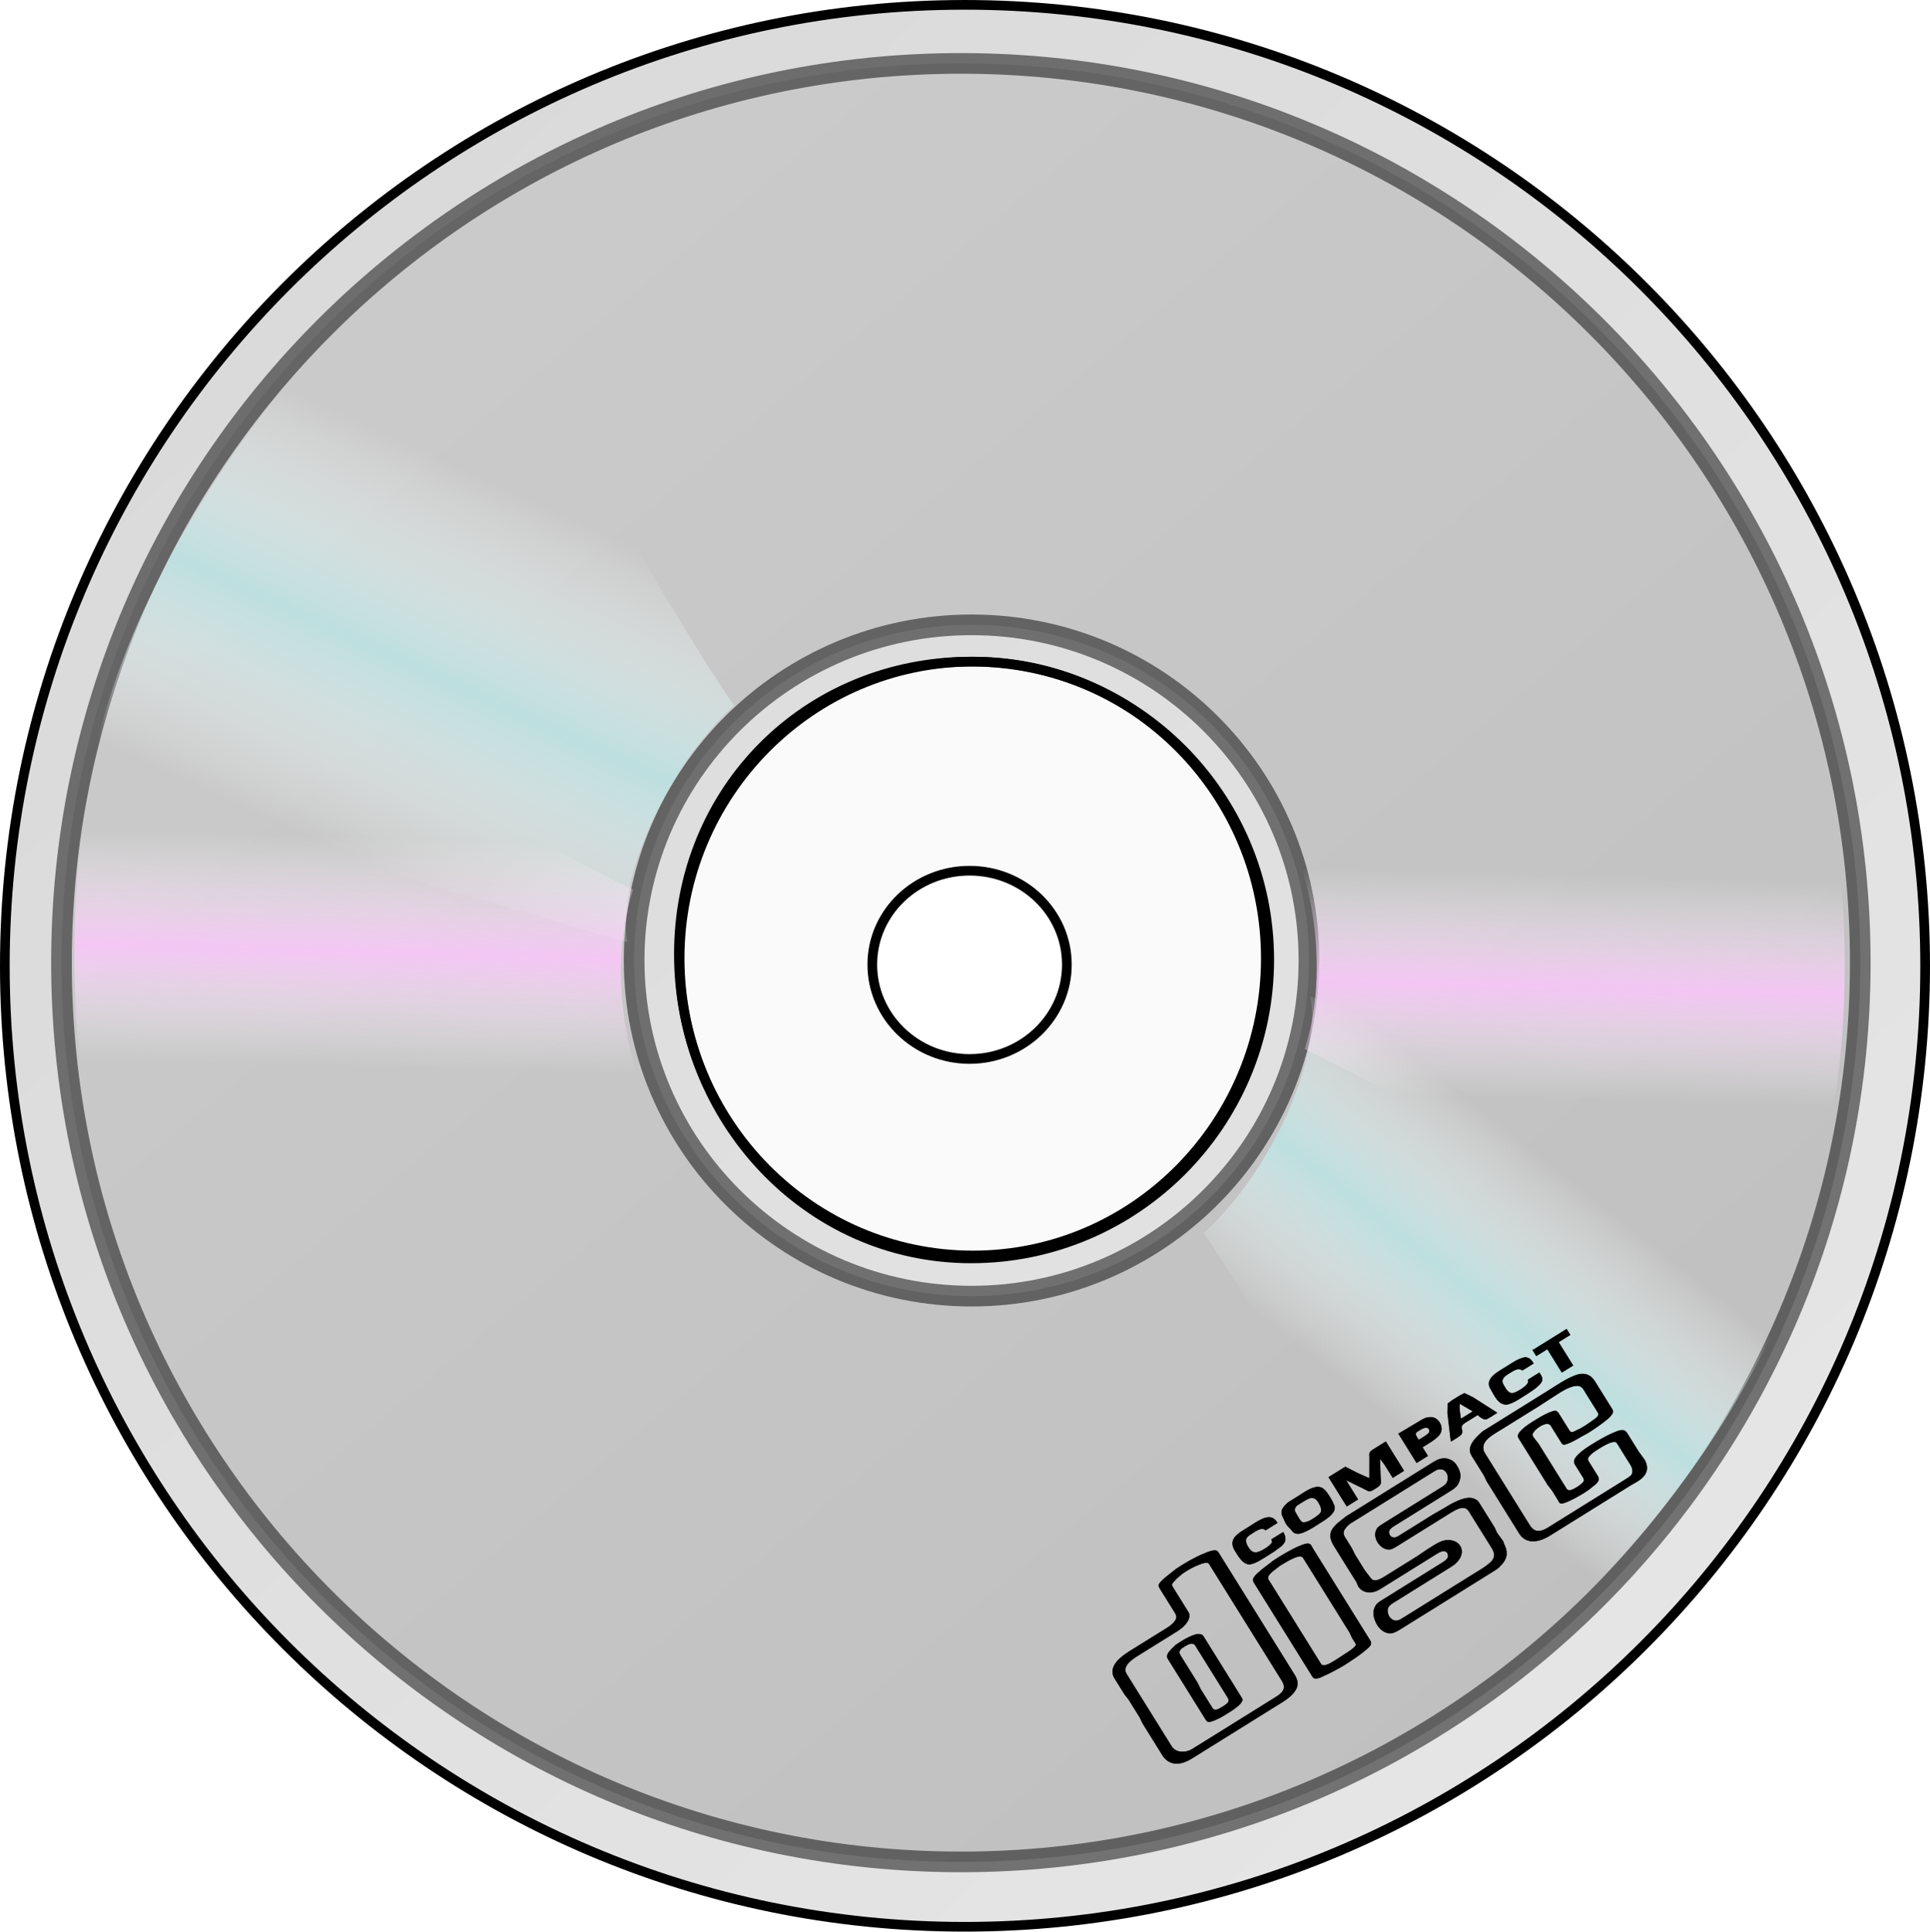 <?xml version="1.0" encoding="UTF-8" standalone="no"?>
<!-- Created with Inkscape (http://www.inkscape.org/) -->

<svg
   xmlns:dc="http://purl.org/dc/elements/1.1/"
   xmlns:cc="http://creativecommons.org/ns#"
   xmlns:rdf="http://www.w3.org/1999/02/22-rdf-syntax-ns#"
   xmlns:svg="http://www.w3.org/2000/svg"
   xmlns="http://www.w3.org/2000/svg"
   xmlns:xlink="http://www.w3.org/1999/xlink"
   xmlns:sodipodi="http://sodipodi.sourceforge.net/DTD/sodipodi-0.dtd"
   xmlns:inkscape="http://www.inkscape.org/namespaces/inkscape"
   id="svg1"
   sodipodi:version="0.32"
   inkscape:version="0.47pre4 r22446"
   width="124.594"
   height="124.719"
   sodipodi:docname="compact_disc.svg"
   version="1.1">
  <defs
     id="defs3">
    <inkscape:perspective
       sodipodi:type="inkscape:persp3d"
       inkscape:vp_x="0 : 75 : 1"
       inkscape:vp_y="0 : 1000 : 0"
       inkscape:vp_z="150 : 75 : 1"
       inkscape:persp3d-origin="75 : 50 : 1"
       id="perspective44" />
    <linearGradient
       id="linearGradient987">
      <stop
         style="stop-color:#fffffd;stop-opacity:0;"
         offset="0"
         id="stop988" />
      <stop
         style="stop-color:#ffc6ff;stop-opacity:0.8;"
         offset="0.5"
         id="stop989" />
      <stop
         style="stop-color:#ffffff;stop-opacity:0;"
         offset="1"
         id="stop990" />
    </linearGradient>
    <linearGradient
       id="linearGradient982">
      <stop
         style="stop-color:#fffffd;stop-opacity:0;"
         offset="0"
         id="stop983" />
      <stop
         style="stop-color:#bddfdf;stop-opacity:1;"
         offset="0.5"
         id="stop985" />
      <stop
         style="stop-color:#ffffff;stop-opacity:0;"
         offset="1"
         id="stop984" />
    </linearGradient>
    <linearGradient
       id="linearGradient974">
      <stop
         style="stop-color:#e6e6e6;stop-opacity:1;"
         offset="0"
         id="stop975" />
      <stop
         style="stop-color:#d9d9d9;stop-opacity:1;"
         offset="1"
         id="stop976" />
    </linearGradient>
    <linearGradient
       id="linearGradient968">
      <stop
         style="stop-color:#bfbfbf;stop-opacity:1;"
         offset="0"
         id="stop969" />
      <stop
         style="stop-color:#cccccc;stop-opacity:1;"
         offset="1"
         id="stop970" />
    </linearGradient>
    <linearGradient
       id="linearGradient954">
      <stop
         style="stop-color:#577fe4;stop-opacity:1;"
         offset="0"
         id="stop955" />
      <stop
         style="stop-color:#666699;stop-opacity:1;"
         offset="1"
         id="stop956" />
    </linearGradient>
    <linearGradient
       id="linearGradient946">
      <stop
         style="stop-color:#007fff;stop-opacity:1;"
         offset="0"
         id="stop947" />
      <stop
         style="stop-color:#00b3ff;stop-opacity:1;"
         offset="1"
         id="stop948" />
    </linearGradient>
    <linearGradient
       xlink:href="#linearGradient968"
       id="linearGradient949"
       x1="330.715"
       y1="1025.915"
       x2="236.265"
       y2="913.125"
       gradientUnits="userSpaceOnUse" />
    <linearGradient
       xlink:href="#linearGradient982"
       id="linearGradient953"
       x1="345.836"
       y1="946.564"
       x2="334.745"
       y2="962.065"
       gradientTransform="scale(0.955,1.048)"
       gradientUnits="userSpaceOnUse" />
    <linearGradient
       xlink:href="#linearGradient974"
       id="linearGradient973"
       x1="334.081"
       y1="1022.17"
       x2="233.771"
       y2="915.044"
       gradientTransform="scale(0.999,1.001)"
       gradientUnits="userSpaceOnUse" />
    <linearGradient
       xlink:href="#linearGradient982"
       id="linearGradient981"
       x1="267.162"
       y1="897.61"
       x2="257.574"
       y2="920.726"
       gradientTransform="scale(0.953,1.049)"
       gradientUnits="userSpaceOnUse" />
    <linearGradient
       xlink:href="#linearGradient987"
       id="linearGradient991"
       x1="340.685"
       y1="916.653"
       x2="340.346"
       y2="930.465"
       gradientTransform="scale(0.949,1.054)"
       gradientUnits="userSpaceOnUse" />
    <linearGradient
       inkscape:collect="always"
       xlink:href="#linearGradient987"
       id="linearGradient2850"
       x1="259.07"
       y1="918.733"
       x2="258.722"
       y2="932.927"
       gradientTransform="scale(0.954,1.049)"
       gradientUnits="userSpaceOnUse" />
  </defs>
  <sodipodi:namedview
     id="base"
     pagecolor="#ffffff"
     bordercolor="#666666"
     borderopacity="1.0"
     inkscape:pageopacity="0.0"
     inkscape:pageshadow="2"
     inkscape:zoom="1"
     inkscape:cx="82.087677"
     inkscape:cy="38.295502"
     inkscape:window-width="848"
     inkscape:window-height="784"
     inkscape:window-x="102"
     inkscape:window-y="32"
     showgrid="false"
     showguides="true"
     snaptoguides="true"
     inkscape:window-maximized="0"
     inkscape:current-layer="svg1" />
  <g
     id="g950"
     transform="translate(-173.5,-557.156)">
    <g
       id="g994"
       transform="translate(-47.5,-352.5)">
      <path
         style="fill:url(#linearGradient973);fill-opacity:1;fill-rule:evenodd;stroke:#000000;stroke-width:0.625;stroke-linejoin:round;stroke-dasharray:none"
         d="m 283.281,909.969 c -34.22,0 -61.969,27.81 -61.969,62.062 0,34.253 27.749,62.031 61.969,62.031 34.22,0 62,-27.778 62,-62.031 0,-34.253 -27.78,-62.062 -62,-62.062 z m 0.406,42.406 c 10.624,-2e-5 19.25,8.619 19.25,19.25 -10e-6,10.631 -8.626,19.281 -19.25,19.281 -10.624,0 -18.86,-9.009 -18.86,-19.64 -10e-6,-10.631 8.236,-18.891 18.86,-18.891 z"
         id="path972"
         sodipodi:nodetypes="cccccccccc" />
      <path
         style="fill:url(#linearGradient949);fill-opacity:1;fill-rule:evenodd;stroke:#000000;stroke-width:1pt;stroke-opacity:0.5"
         d="m 283.031,913.75 c -32.051,0 -58.063,26.009 -58.062,58.062 0,32.053 26.011,58.062 58.062,58.062 32.051,0 58.062,-26.009 58.062,-58.062 0,-32.053 -26.011,-58.063 -58.062,-58.062 z m 0.688,36.25 c 12.017,10e-6 21.781,9.689 21.781,21.656 10e-6,11.967 -9.764,21.688 -21.781,21.688 -12.017,0 -21.781,-9.721 -21.781,-21.688 0,-11.967 9.764,-21.656 21.781,-21.656 z"
         id="path967" />
      <path
         style="fill:#e6e6e6;fill-opacity:0.2;fill-rule:evenodd;stroke:#000000;stroke-width:0.625;stroke-linejoin:round;stroke-dasharray:none"
         d="m 283.812,952.375 c -10.437,0 -18.938,8.574 -18.938,19.156 0,10.583 8.5,19.188 18.938,19.188 10.437,0 18.906,-8.605 18.906,-19.188 0,-10.583 -8.469,-19.156 -18.906,-19.156 z m -0.219,13.5 c 3.471,3e-5 6.281,2.705 6.281,6.062 -10e-6,3.357 -2.81,6.094 -6.281,6.094 -3.471,-10e-6 -6.281,-2.736 -6.281,-6.094 0,-3.357 2.81,-6.062 6.281,-6.062 z"
         id="path979" />
      <path
         style="fill:url(#linearGradient981);fill-opacity:1;fill-rule:evenodd;stroke:none"
         d="m 226.911,960.236 c 0.583,-8.747 10.371,-27.489 23.383,-35.401 1.787,2.73 13.428,23.651 18.098,30.378 -4.515,4.103 -7.664,11.562 -6.889,15.267 -1.121,-0.231 -34.591,-10.244 -34.591,-10.244 z"
         id="path980"
         sodipodi:nodetypes="ccccc" />
      <path
         style="fill:url(#linearGradient2850);fill-opacity:1;fill-rule:evenodd;stroke:none"
         d="m 229.596,992.262 c -3.838,-7.882 -6.507,-29.01 0.857,-42.34 2.907,1.482 24.02,13.653 31.414,17.172 -1.881,5.803 -0.085,13.223 2.428,16.054 -1.087,0.356 -32.843,8.289 -34.699,9.114 z"
         id="path986"
         sodipodi:nodetypes="ccccc" />
      <path
         style="fill:url(#linearGradient953);fill-opacity:1;fill-rule:evenodd;stroke:none"
         d="m 338.999,984.25 c -0.583,8.747 -9.897,26.068 -22.909,33.98 -1.787,-2.73 -12.718,-22.23 -17.387,-28.957 4.515,-4.103 7.664,-11.562 6.889,-15.267 1.121,0.231 33.407,10.244 33.407,10.244 z"
         id="path992"
         sodipodi:nodetypes="ccccc" />
      <path
         style="fill:url(#linearGradient991);fill-opacity:1;fill-rule:evenodd;stroke:none"
         d="m 336.551,952.461 c 3.838,7.882 6.033,28.063 -1.331,41.393 -2.907,-1.482 -22.599,-12.942 -29.993,-16.462 1.881,-5.803 0.085,-13.223 -2.428,-16.054 1.087,-0.356 31.896,-8.052 33.752,-8.877 z"
         id="path993"
         sodipodi:nodetypes="ccccc" />
    </g>
    <path
       id="path949"
       d="m 249.417,658.474 c -0.286,0.246 -1.023,0.738 -1.115,1.031 0.006,0.098 0.051,0.17 0.097,0.243 0,0 0.923,1.483 0.923,1.483 0.106,0.17 0.212,0.34 0.035,0.585 -0.201,0.294 -0.572,0.491 -0.889,0.688 0,0 -2.057,1.281 -2.057,1.281 -0.91,0.567 -1.312,1.155 -0.949,1.738 0,0 0.636,1.021 0.636,1.021 0,0 0.267,0.34 0.267,0.34 0,0 0.726,1.167 0.726,1.167 0,0 0.172,0.365 0.172,0.365 0,0 1.286,2.066 1.286,2.066 0.318,0.51 0.937,0.799 1.887,0.208 0,0 5.855,-3.646 5.855,-3.646 0.435,-0.271 0.865,-0.639 0.951,-1.03 0.067,-0.244 -0.059,-0.536 -0.15,-0.682 0,0 -0.817,-1.313 -0.817,-1.313 0,0 -4.101,-6.587 -4.101,-6.587 -0.03,-0.049 -0.076,-0.122 -0.145,-0.146 -0.155,-0.072 -0.556,0.076 -0.769,0.175 -0.575,0.223 -1.342,0.667 -1.841,1.011 z m 6.916,-2.383 c 0,0 -0.752,0.468 -0.752,0.468 0.045,0.073 0.076,0.122 0.027,0.219 -0.137,0.22 -0.731,0.59 -0.989,0.616 -0.298,0.051 -0.464,-0.217 -0.57,-0.387 -0.076,-0.122 -0.187,-0.389 -0.075,-0.561 0.088,-0.122 0.207,-0.196 0.326,-0.27 0.356,-0.222 0.657,-0.443 0.903,-0.225 0,0 0.752,-0.468 0.752,-0.468 -0.06,-0.097 -0.106,-0.17 -0.206,-0.243 -0.431,-0.339 -1.097,0.177 -1.651,0.522 -0.317,0.197 -0.727,0.419 -0.929,0.713 -0.186,0.318 -0.059,0.61 0.062,0.805 0.166,0.267 0.49,0.875 0.928,0.873 0.368,-0.027 0.867,-0.371 1.223,-0.593 0.198,-0.123 0.396,-0.246 0.578,-0.394 0.198,-0.123 0.341,-0.246 0.454,-0.417 0.122,-0.245 0.025,-0.488 -0.08,-0.658 z m 0.336,-1.929 c -0.143,0.123 -0.311,0.295 -0.384,0.441 -0.083,0.22 -0.031,0.391 0.059,0.536 0.112,0.268 0.193,0.487 0.424,0.681 0.145,0.146 0.212,0.34 0.5,0.363 0.438,-0.003 1.199,-0.544 1.594,-0.79 0.277,-0.172 0.618,-0.418 0.74,-0.663 0.098,-0.196 0.046,-0.366 -0.029,-0.488 -0.066,-0.195 -0.369,-0.681 -0.53,-0.851 -0.115,-0.097 -0.176,-0.194 -0.41,-0.217 -0.413,-0.046 -0.937,0.347 -1.332,0.594 -0.198,0.123 -0.435,0.271 -0.633,0.394 z m 2.611,-1.626 c 0,0 1.165,1.872 1.165,1.872 0,0 0.712,-0.443 0.712,-0.443 0,0 -0.787,-1.264 -0.787,-1.264 0,0 1.184,0.578 1.184,0.578 0.31,0.145 0.315,0.242 0.632,0.045 0,0 0.198,-0.123 0.198,-0.123 0.317,-0.197 0.265,-0.368 0.238,-0.587 0,0 -0.051,-1.317 -0.051,-1.317 0,0 0.327,0.437 0.327,0.437 0,0 0.515,0.826 0.515,0.826 0,0 0.712,-0.443 0.712,-0.443 0,0 -1.165,-1.872 -1.165,-1.872 0,0 -0.791,0.493 -0.791,0.493 -0.356,0.222 -0.241,0.319 -0.254,0.563 0,0 -0.003,1.317 -0.003,1.317 0,0 -0.759,-0.337 -0.759,-0.337 0,0 -0.804,-0.41 -0.804,-0.41 0,0 -1.068,0.665 -1.068,0.665 z m 4.51,-2.808 c 0,0 1.165,1.872 1.165,1.872 0,0 0.712,-0.443 0.712,-0.443 0,0 -0.348,-0.559 -0.348,-0.559 0.356,-0.222 0.925,-0.542 1.126,-0.836 0.314,-0.465 -0.11,-1.146 -0.626,-1.094 -0.313,0.026 -0.432,0.1 -0.669,0.248 0,0 -1.36,0.813 -1.36,0.813 z m 3.381,0.492 c 0.158,-0.099 0.648,-0.37 0.682,-0.492 0.162,-0.269 -0.257,-0.413 0.257,-0.733 0,0 0.791,-0.493 0.791,-0.493 0.045,0.073 0.361,0.315 0.51,0.29 0.109,-6.5e-4 0.609,-0.345 0.727,-0.419 0,0 -1.55,-0.991 -1.55,-0.991 0,0 -0.549,-0.265 -0.549,-0.265 0,0 -0.292,0.148 -0.292,0.148 0,0 -0.514,0.32 -0.514,0.32 0,0 -0.262,0.197 -0.262,0.197 0,0 -0.02,0.586 -0.02,0.586 0,0 0.22,1.853 0.22,1.853 z m 5.699,-4.426 c 0,0 -0.712,0.443 -0.712,0.443 0.006,0.098 0.036,0.146 -0.052,0.269 -0.137,0.22 -0.731,0.59 -0.989,0.616 -0.289,-0.023 -0.416,-0.315 -0.521,-0.485 -0.076,-0.122 -0.182,-0.292 -0.069,-0.463 0.073,-0.147 0.192,-0.221 0.35,-0.319 0.356,-0.222 0.618,-0.418 0.903,-0.225 0,0 0.712,-0.443 0.712,-0.443 -0.106,-0.17 -0.227,-0.365 -0.516,-0.387 -0.258,0.026 -0.55,0.174 -0.788,0.322 0,0 -0.87,0.542 -0.87,0.542 -0.435,0.271 -0.746,0.566 -0.683,0.931 0.021,0.122 0.066,0.195 0.127,0.292 0.197,0.316 0.456,0.998 1.028,0.945 0.204,-0.026 0.535,-0.198 0.733,-0.322 0.317,-0.197 0.791,-0.493 1.053,-0.689 0.183,-0.147 0.326,-0.27 0.439,-0.442 0.107,-0.269 -0.038,-0.415 -0.144,-0.585 z m -0.416,-1.461 c 0,0 0.227,0.365 0.227,0.365 0,0 0.712,-0.443 0.712,-0.443 0,0 0.938,1.507 0.938,1.507 0,0 0.712,-0.443 0.712,-0.443 0,0 -0.938,-1.507 -0.938,-1.507 0,0 0.752,-0.468 0.752,-0.468 0,0 -0.227,-0.365 -0.227,-0.365 0,0 -2.176,1.355 -2.176,1.355 z m -22.637,14.432 c 0.341,-0.246 0.752,-0.468 1.153,-0.617 0.134,-0.05 0.362,-0.124 0.486,-0.101 0.07,0.024 0.13,0.121 0.161,0.17 0,0 0.908,1.458 0.908,1.458 0,0 3.738,6.004 3.738,6.004 0.106,0.17 0.218,0.438 0.041,0.683 -0.113,0.171 -0.35,0.319 -0.548,0.442 0,0 -5.143,3.202 -5.143,3.202 -0.119,0.074 -0.237,0.148 -0.371,0.197 -0.496,0.174 -0.93,0.006 -1.096,-0.262 0,0 -2.921,-4.691 -2.921,-4.691 -0.257,-0.413 0.102,-0.806 0.696,-1.175 0,0 2.572,-1.601 2.572,-1.601 0.435,-0.271 0.795,-0.663 0.786,-1.029 -0.006,-0.098 -0.051,-0.17 -0.097,-0.243 0,0 -0.953,-1.531 -0.953,-1.531 -0.03,-0.049 -0.091,-0.146 -0.082,-0.219 0.058,-0.171 0.488,-0.54 0.67,-0.687 z m 17.919,-10.988 c 0,0 0.865,0.507 0.865,0.507 0,0 -0.791,0.493 -0.791,0.493 -0.051,-0.17 -0.132,-0.829 -0.073,-1 z m -10.509,6.577 c 0.198,-0.123 0.776,-0.517 0.955,-0.494 0.109,-6.6e-4 0.194,0.048 0.279,0.096 0.146,0.146 0.433,0.607 0.311,0.852 -0.113,0.171 -0.35,0.319 -0.548,0.442 -0.079,0.049 -0.198,0.123 -0.292,0.148 -0.134,0.05 -0.228,0.075 -0.353,0.051 -0.14,-0.048 -0.342,-0.461 -0.418,-0.583 -0.091,-0.146 -0.166,-0.267 0.065,-0.513 z m 7.859,-4.219 c -0.045,-0.073 -0.267,-0.34 -0.178,-0.462 0.024,-0.049 0.104,-0.098 0.143,-0.123 0.119,-0.074 0.317,-0.197 0.465,-0.222 0.204,-0.026 0.325,0.169 0.251,0.316 -0.073,0.147 -0.524,0.393 -0.682,0.492 z m -9.409,7.815 c -0.326,0.27 -0.642,0.467 -0.953,0.762 -0.143,0.123 -0.311,0.295 -0.329,0.441 0.006,0.098 0.051,0.17 0.097,0.243 0,0 3.723,5.979 3.723,5.979 0.045,0.073 0.091,0.146 0.2,0.145 0.125,0.024 0.392,-0.075 0.511,-0.149 0.307,-0.124 1.05,-0.519 1.366,-0.716 0.356,-0.222 1.014,-0.665 1.3,-0.91 0.143,-0.123 0.365,-0.295 0.399,-0.417 0.034,-0.122 -0.012,-0.195 -0.057,-0.268 0,0 -3.678,-5.906 -3.678,-5.906 -0.06,-0.097 -0.127,-0.292 -0.251,-0.316 -0.14,-0.048 -0.447,0.076 -0.62,0.15 -0.441,0.173 -1.287,0.666 -1.707,0.962 z m 4.738,-2.883 c -0.365,0.295 -0.761,0.541 -0.956,0.933 -0.19,0.489 0.107,0.878 0.304,1.194 0,0 1.317,2.115 1.317,2.115 0,0 0.112,0.268 0.112,0.268 0.182,0.292 0.591,0.509 1.127,0.31 0.134,-0.05 0.253,-0.123 0.371,-0.197 0,0 3.521,-2.192 3.521,-2.192 0.119,-0.074 0.277,-0.172 0.426,-0.198 0.298,-0.051 0.44,0.266 0.303,0.486 -0.088,0.123 -0.247,0.221 -0.365,0.295 0,0 -3.798,2.365 -3.798,2.365 -0.119,0.074 -0.277,0.172 -0.38,0.271 -0.408,0.49 -0.155,1.074 0.042,1.39 0.151,0.243 0.527,0.582 0.959,0.482 0.189,-0.05 0.386,-0.173 0.545,-0.272 0,0 5.934,-3.695 5.934,-3.695 0.198,-0.123 0.396,-0.246 0.548,-0.442 0.463,-0.491 0.355,-0.929 0.182,-1.294 -0.045,-0.073 -0.036,-0.146 -0.082,-0.219 0,0 -0.388,-0.534 -0.388,-0.534 0,0 -0.157,-0.341 -0.157,-0.341 0,0 -0.969,-1.556 -0.969,-1.556 -0.076,-0.122 -0.121,-0.194 -0.276,-0.267 -0.51,-0.29 -1.371,0.179 -2.004,0.573 0,0 -0.688,0.394 -0.688,0.394 0,0 -2.176,1.355 -2.176,1.355 -0.119,0.074 -0.237,0.148 -0.347,0.148 -0.258,0.026 -0.455,-0.29 -0.318,-0.51 0.088,-0.123 0.207,-0.196 0.326,-0.27 0,0 3.64,-2.266 3.64,-2.266 0.079,-0.049 0.198,-0.123 0.262,-0.197 0.119,-0.074 0.192,-0.221 0.241,-0.319 0.205,-0.465 0.048,-0.805 -0.149,-1.121 -0.182,-0.292 -0.622,-0.557 -1.157,-0.359 -0.134,0.05 -0.253,0.123 -0.371,0.197 0,0 -3.64,2.266 -3.64,2.266 0,0 -1.939,1.207 -1.939,1.207 z m 8.823,-5.493 c -0.326,0.27 -0.597,0.54 -0.768,0.883 -0.18,0.416 0.011,0.634 0.177,0.902 0,0 0.651,1.045 0.651,1.045 0,0 0.187,0.389 0.187,0.389 0,0 2.104,3.379 2.104,3.379 0.348,0.559 1.041,0.701 1.99,0.11 0,0 5.183,-3.227 5.183,-3.227 0.277,-0.172 0.545,-0.272 0.776,-0.517 0.414,-0.393 0.291,-0.856 0.109,-1.147 0,0 -0.373,-0.51 -0.373,-0.51 0,0 -0.726,-1.167 -0.726,-1.167 -0.197,-0.316 -0.425,-0.241 -0.945,-0.019 -0.56,0.247 -1.445,0.765 -1.929,1.134 -0.365,0.295 -0.676,0.59 -0.494,0.881 0,0 0.515,0.826 0.515,0.826 0.045,0.073 0.091,0.146 0.057,0.268 -0.049,0.098 -0.271,0.27 -0.39,0.344 -0.158,0.099 -0.396,0.246 -0.56,0.247 -0.125,-0.024 -0.155,-0.072 -0.2,-0.145 0,0 -0.303,-0.486 -0.303,-0.486 0,0 -1.483,-2.382 -1.483,-2.382 0,0 -0.267,-0.34 -0.267,-0.34 -0.06,-0.097 -0.176,-0.194 -0.102,-0.341 0.147,-0.294 0.685,-0.663 0.989,-0.616 0.125,0.024 0.17,0.097 0.215,0.169 0,0 0.651,1.045 0.651,1.045 0.03,0.049 0.06,0.097 0.13,0.121 0.234,0.023 0.922,-0.371 1.159,-0.519 0,0 0.411,-0.222 0.411,-0.222 0.356,-0.222 0.895,-0.591 1.221,-0.861 0.143,-0.123 0.35,-0.319 0.384,-0.441 0.034,-0.122 -0.012,-0.195 -0.057,-0.268 0,0 -1.09,-1.75 -1.09,-1.75 -0.182,-0.292 -0.473,-0.583 -1.053,-0.457 -0.62,0.15 -1.46,0.741 -2.054,1.11 0,0 -2.651,1.65 -2.651,1.65 0,0 -1.464,0.911 -1.464,0.911 z m -13.106,8.666 c 0.317,-0.197 1.108,-0.69 1.387,-0.594 0.07,0.024 0.13,0.121 0.161,0.17 0,0 2.966,4.764 2.966,4.764 0,0 0.142,0.316 0.142,0.316 0,0 0.197,0.316 0.197,0.316 0.03,0.049 0.076,0.122 0.051,0.17 -0.058,0.171 -0.572,0.491 -0.731,0.59 -0.317,0.197 -0.657,0.443 -0.989,0.616 -0.134,0.05 -0.307,0.124 -0.377,0.1 -0.109,6.5e-4 -0.155,-0.072 -0.2,-0.145 0,0 -2.648,-4.254 -2.648,-4.254 0,0 -0.575,-0.924 -0.575,-0.924 -0.06,-0.097 -0.221,-0.267 -0.148,-0.414 0.043,-0.195 0.542,-0.54 0.764,-0.712 z m 18.071,-11.184 c 0.356,-0.222 0.901,-0.493 1.22,-0.422 0.249,0.047 0.361,0.315 0.467,0.485 0,0 0.742,1.191 0.742,1.191 0.045,0.073 0.091,0.146 0.042,0.244 -0.009,0.073 -0.192,0.221 -0.311,0.295 -0.262,0.197 -0.761,0.541 -1.029,0.64 -0.079,0.049 -0.292,0.148 -0.347,0.148 -0.109,6.5e-4 -0.17,-0.097 -0.2,-0.145 0,0 -0.651,-1.045 -0.651,-1.045 -0.045,-0.073 -0.106,-0.17 -0.23,-0.194 -0.109,6.5e-4 -0.283,0.075 -0.417,0.124 -0.386,0.173 -0.663,0.346 -1.019,0.567 -0.317,0.197 -0.934,0.616 -0.972,0.908 -0.009,0.073 0.036,0.146 0.082,0.219 0,0 1.831,2.941 1.831,2.941 0,0 0.297,0.389 0.297,0.389 0,0 0.378,0.608 0.378,0.608 0.045,0.073 0.066,0.195 0.191,0.218 0.219,-10e-4 0.59,-0.199 0.843,-0.322 0.411,-0.222 0.861,-0.469 1.211,-0.788 0.158,-0.099 0.326,-0.27 0.36,-0.393 0.034,-0.122 -0.027,-0.219 -0.072,-0.292 0,0 -0.545,-0.875 -0.545,-0.875 -0.03,-0.049 -0.076,-0.122 -0.066,-0.195 -0.012,-0.195 0.408,-0.49 0.646,-0.638 0.277,-0.172 0.87,-0.542 1.135,-0.47 0.07,0.024 0.115,0.097 0.145,0.146 0,0 0.832,1.337 0.832,1.337 0.091,0.146 0.218,0.438 0.041,0.683 -0.104,0.098 -0.262,0.197 -0.381,0.271 0,0 -4.906,3.055 -4.906,3.055 -0.119,0.074 -0.237,0.148 -0.371,0.197 -0.614,0.248 -0.832,-0.19 -0.999,-0.458 0,0 -0.257,-0.413 -0.257,-0.413 0,0 -2.527,-4.059 -2.527,-4.059 -0.06,-0.097 -0.091,-0.146 -0.112,-0.268 -0.105,-0.609 0.613,-0.955 1.246,-1.349 0,0 2.334,-1.453 2.334,-1.453 0,0 1.37,-0.886 1.37,-0.886 z m -13.555,8.474 c 0,0 1.859,-1.158 1.859,-1.158 0,0 3.482,-2.168 3.482,-2.168 0.119,-0.074 0.237,-0.148 0.332,-0.173 0.566,-0.15 0.81,0.507 0.56,0.899 -0.088,0.123 -0.207,0.196 -0.326,0.27 0,0 -3.759,2.34 -3.759,2.34 -0.119,0.074 -0.237,0.148 -0.341,0.246 -0.28,0.343 -0.148,0.733 -0.011,0.952 0.136,0.219 0.442,0.534 0.874,0.434 0.134,-0.05 0.253,-0.123 0.371,-0.197 0,0 3.363,-2.094 3.363,-2.094 0.593,-0.369 1.019,-0.567 1.292,-0.13 0,0 1.468,2.358 1.468,2.358 0.121,0.194 0.248,0.486 0.047,0.78 -0.152,0.196 -0.454,0.417 -0.691,0.565 0,0 -5.104,3.178 -5.104,3.178 -0.079,0.049 -0.198,0.123 -0.292,0.148 -0.268,0.099 -0.498,-0.095 -0.589,-0.24 -0.106,-0.17 -0.208,-0.511 0.038,-0.732 0.064,-0.074 0.183,-0.147 0.262,-0.197 0,0 3.679,-2.291 3.679,-2.291 0.119,-0.074 0.198,-0.123 0.301,-0.221 0.7,-0.639 0.395,-1.393 -0.322,-1.486 -0.538,-0.07 -0.943,0.25 -1.496,0.594 0,0 -0.657,0.443 -0.657,0.443 0,0 -2.057,1.281 -2.057,1.281 -0.593,0.37 -0.812,0.371 -1.039,0.006 0,0 -0.282,-0.364 -0.282,-0.364 0,0 -0.636,-1.021 -0.636,-1.021 0,0 -0.218,-0.438 -0.218,-0.438 0,0 -0.439,-0.705 -0.439,-0.705 -0.182,-0.292 -0.099,-0.512 0.33,-0.88 z m -11.253,7.85 c -0.168,0.172 -0.454,0.417 -0.512,0.589 -0.073,0.147 -0.013,0.244 0.048,0.341 0,0 0.409,0.656 0.409,0.656 0,0 1.983,3.184 1.983,3.184 0.03,0.049 0.091,0.146 0.161,0.17 0.194,0.048 0.779,-0.249 1.016,-0.396 0,0 0.435,-0.271 0.435,-0.271 0.237,-0.148 0.697,-0.468 0.764,-0.712 0.024,-0.049 -0.036,-0.146 -0.066,-0.195 0,0 -2.406,-3.865 -2.406,-3.865 -0.06,-0.097 -0.106,-0.17 -0.23,-0.194 -0.349,-0.12 -1.22,0.422 -1.6,0.693 z m 0.395,0.193 c 0.198,-0.123 0.499,-0.345 0.694,-0.297 0.125,0.024 0.155,0.072 0.2,0.145 0,0 0.348,0.559 0.348,0.559 0,0 1.725,2.771 1.725,2.771 0.136,0.219 0.102,0.341 -0.293,0.587 -0.158,0.099 -0.396,0.246 -0.52,0.223 -0.125,-0.024 -0.155,-0.072 -0.2,-0.145 0,0 -0.272,-0.438 -0.272,-0.438 0,0 -0.469,-0.753 -0.469,-0.753 0,0 -0.203,-0.414 -0.203,-0.414 0,0 -0.711,-1.142 -0.711,-1.142 0,0 -0.333,-0.535 -0.333,-0.535 -0.045,-0.073 -0.136,-0.219 -0.127,-0.292 -0.006,-0.098 0.058,-0.171 0.162,-0.269 z"
       style="fill:#000000;fill-opacity:1;stroke:#000000;stroke-width:0.037" />
  </g>
</svg>
